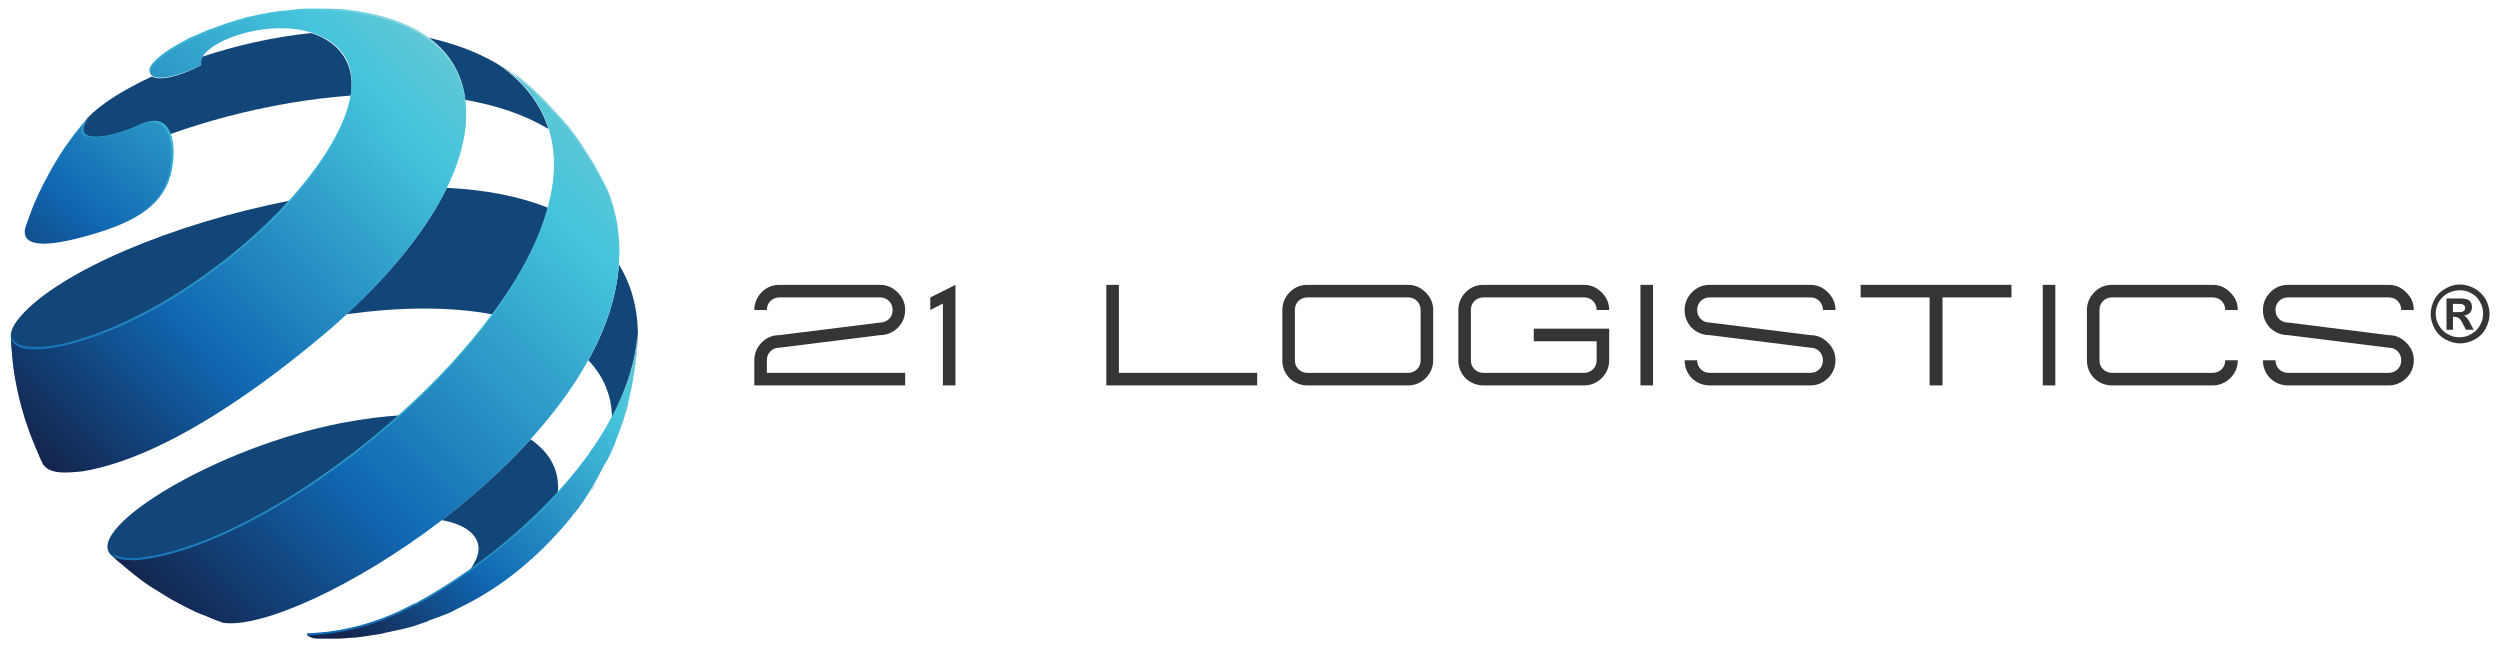 <?xml version="1.0" encoding="utf-8"?>
<!-- Generator: Adobe Illustrator 27.4.1, SVG Export Plug-In . SVG Version: 6.00 Build 0)  -->
<svg version="1.1" id="Layer_1" xmlns="http://www.w3.org/2000/svg" xmlns:xlink="http://www.w3.org/1999/xlink" x="0px" y="0px"
	 viewBox="0 0 696 181.2" style="enable-background:new 0 0 696 181.2;" xml:space="preserve">
<style type="text/css">
	.st0{fill:#124678;}
	.st1{fill:url(#SVGID_1_);}
	.st2{fill:url(#SVGID_00000079471208605707259740000007858555145444429729_);}
	.st3{fill:url(#SVGID_00000044884520963363297190000001273951562475021208_);}
	.st4{fill:url(#SVGID_00000065773518871311437540000006390948183730733704_);}
	.st5{fill:url(#SVGID_00000094603035606841570610000016821010834406990252_);}
	.st6{fill:url(#SVGID_00000096780805104264475840000012754695260151038860_);}
	.st7{fill:url(#SVGID_00000038374322995933134270000013599646747001045152_);}
	.st8{fill:url(#SVGID_00000173142657987734022130000013714909119511402404_);}
	.st9{fill:#353535;}
</style>
<g>
	<path class="st0" d="M37.8,156.1c19.9-1.7,49.6-18.5,74-40.5c-5.1,0.3-10.6,1-16.4,2.1c-35.4,6.8-71.3,29.1-64.7,36.6
		c0.1,0.1,0.3,0.2,0.4,0.4c0.3,0.3,0.7,0.6,1,0.9c-0.4-0.3-0.7-0.6-1.1-1C32.7,155.7,33.7,156,37.8,156.1z"/>
	<path class="st0" d="M44.7,165c2.7,1.7,4.1,2.5,7,3.9c0.3,0.1,0.6,0.3,0.9,0.4c-2.1-1.1-3.6-1.9-4.9-2.6
		C46.7,166.2,45.7,165.6,44.7,165z"/>
	<path class="st0" d="M39.6,161.6C39.6,161.7,39.6,161.7,39.6,161.6c-1.3-1-2.7-2.1-4.2-3.3C36.8,159.5,38.3,160.6,39.6,161.6z"/>
	<path class="st0" d="M57.3,171.4c1.4,0.6,2.8,1.1,4,1.6c0,0-0.1,0-0.1-0.1c-0.5-0.2-0.9-0.4-1.4-0.5C59,172,58.1,171.7,57.3,171.4z
		"/>
	<path class="st0" d="M155.2,137.8c0.9-6.3-1.9-11.7-7.5-15.5c-7.4,8.2-16,15.8-24.7,22.5c8.3,1.5,11.9,5.8,9.5,11
		c-0.6,1.2-1.3,2.5-2.2,3.7C139,153.4,147.7,146,155.2,137.8z"/>
	<path class="st0" d="M171.7,122.1c0.6-1.6,1.3-3.4,1.9-5.3c0.3-1.1,0.7-2.3,1.1-3.7c0-0.2,0.1-0.4,0.1-0.6c0-0.1,0-0.1,0-0.2
		c0,0.1-0.1,0.3-0.1,0.4C173.9,115.6,173,118.7,171.7,122.1z"/>
	<path class="st0" d="M6.9,116.1c0,0.1,0.1,0.2,0.1,0.3C6.9,116.3,6.9,116.2,6.9,116.1C6.9,116.1,6.9,116.1,6.9,116.1z"/>
	<path class="st0" d="M10.6,126c0.3,0.7,0.6,1.3,0.9,2c-1-2.4-2.1-4.8-3.1-7.5C9.1,122.4,9.9,124.3,10.6,126z"/>
	<path class="st0" d="M17.6,96.3C40,91,65,73.7,81,55.8C47.9,62.2,16.4,75.7,5.7,88.1c-2.6,3-2.7,4.6-2.7,5.6
		C3.4,95.3,4.2,99,17.6,96.3z"/>
	<path class="st0" d="M159.9,143.4c0,0,0.1-0.1,0.1-0.1l0.4-0.6c-0.1,0.1-0.2,0.2-0.3,0.3C160.1,143.2,160,143.3,159.9,143.4z"/>
	<path class="st0" d="M124.4,52.3c-5.4,11-14.7,23-28,35.2c14.4-2,28.6-2.3,41.1,0.1c7.2-9.9,12.6-20.1,15.2-29.7
		C144.5,54.6,134.9,52.8,124.4,52.3z"/>
	<path class="st0" d="M164.5,136.7c1.2-1.9,2.1-3.6,3.8-6.7c-1.5,2.7-2.4,4.4-3.2,5.9C164.9,136.1,164.7,136.4,164.5,136.7z"/>
	<path class="st0" d="M170.4,116.6c4-7.6,6.6-15.5,7.1-23.4c0,0.1,0,0.1,0,0.2c-0.2,2.7-0.4,6.2-0.9,10c0.5-3.2,0.8-6.7,1-10.9
		c-0.2-7.5-2.1-13.7-5.3-18.9c-0.6,9-3.7,18-8.5,26.7C168.1,104.8,170.4,110.4,170.4,116.6z"/>
	<path class="st0" d="M129.5,27.8c8.6,1.5,16.5,4.1,23.2,8.1c-1.6-5.1-4.6-9.9-9.1-14.1c-1.1-1-2.6-2.2-3.9-3.2
		c-0.4-0.3-0.8-0.5-1.2-0.8c-6.1-3.6-13-6-20.2-7.5C124.8,14.6,128.5,20.6,129.5,27.8z"/>
	<path class="st0" d="M21.9,35.9c-0.9,1.1-1.8,2.3-2.5,3.3c-0.2,0.3-0.4,0.6-0.6,0.8c0.4-0.6,0.9-1.3,1.4-1.9
		C20.7,37.4,21.3,36.7,21.9,35.9z"/>
	<path class="st0" d="M90.2,10.7c-1.1-0.6-2.3-1.1-3.6-1.5c-10.6,1.1-21,3.5-30.3,6.6c-0.5,0.8-0.6,1.6-0.4,2.4
		c-7,3.6-11.9,4.2-13.6,3.1C34.3,25,28,29,24.4,32.8c-4.6,5.9,1.1,5.8,3.7,5.4c4.3-0.5,8.8-2.5,11.2-3.6c-2.1,2.7-4.1,5.5-5.9,8.5
		C51,34.8,74.7,28.3,97.7,26.6C98.6,19.8,96.5,14.2,90.2,10.7z"/>
	<path class="st0" d="M13.1,49.3c-0.1,0.2-0.2,0.4-0.3,0.6c1.2-2.1,1.9-3.6,2.7-4.9C14.7,46.3,14,47.6,13.1,49.3z"/>
	<path class="st0" d="M162.2,41c-0.3-0.4-0.6-0.9-1-1.4c0,0,0,0,0,0c1.5,2.3,2.6,3.9,3.4,5.3C163.8,43.5,163,42.2,162.2,41z"/>
	<path class="st0" d="M9,58.2c-0.5,1.3-1,2.7-1.4,3.8c-0.1,0.4-0.3,0.9-0.5,1.5c1.1-3,1.8-4.9,2.3-6.3C9.3,57.5,9.2,57.8,9,58.2z"/>
	<path class="st0" d="M152.5,29.3c-0.2-0.2-0.4-0.4-0.6-0.6c-0.2-0.2-0.4-0.4-0.6-0.6c2,2.1,3.4,3.6,4.5,4.8
		C154.7,31.7,153.6,30.4,152.5,29.3z"/>
	<path class="st0" d="M141.6,19.8c-0.3-0.2-0.6-0.4-1-0.7c-0.3-0.2-0.5-0.4-0.8-0.5c2.4,1.8,4.1,3,5.4,4
		C144.1,21.7,142.8,20.7,141.6,19.8z"/>
	<linearGradient id="SVGID_1_" gradientUnits="userSpaceOnUse" x1="183.474" y1="104.574" x2="99.909" y2="181.542">
		<stop  offset="6.060610e-03" style="stop-color:#97D8E2"/>
		<stop  offset="0.139" style="stop-color:#45C4DB"/>
		<stop  offset="1" style="stop-color:#1067B2"/>
	</linearGradient>
	<path class="st1" d="M171.7,121.5c1.3-3.4,2.2-6.6,3-9.3c0-0.1,0.1-0.3,0.1-0.4c0.4-1.7,0.8-3.3,1.1-4.8c0.1-0.4,0.1-0.8,0.2-1.2
		c0.2-1,0.3-2.1,0.5-3.1c0.5-3.8,0.7-7.3,0.9-10c0-0.1,0-0.1,0-0.2c-0.5,7.9-3.1,15.8-7.1,23.4c-3.9,7.4-9.2,14.6-15.3,21.2
		c-7.5,8.2-16.2,15.6-24.9,21.8c-5,3.5-10,6.6-14.8,9.2c0-0.1,0.1-0.1,0.1-0.2c-9.8,5.4-20,8.1-30,8.4c0,0.2,0,0.4,0,0.6
		c0.4,0.3,1.7,0.2,2.7,0.3c0.5,0,0.9,0,1.4,0c-0.1,0-0.2,0-0.2,0c0.1,0,0.2,0,0.3,0c0.7,0,1.5,0,2.2,0c0.7,0,1.5,0,2.1,0
		c0.1,0,0.2,0,0.3,0c0.1,0,0.1,0,0.2,0c1.3-0.1,2.9-0.2,4.2-0.3c0.1,0,0.1,0,0.2,0c0.3,0,0.5,0,0.7-0.1c1-0.1,2.1-0.2,3-0.4
		c0.2,0,0.3,0,0.5-0.1c0,0,0.1,0,0.1,0c0,0,0,0,0,0c1-0.1,2-0.3,3.2-0.5c0.1,0,0.3-0.1,0.4-0.1c0.1,0,0.2,0,0.3-0.1
		c0.8-0.2,1.6-0.3,2.3-0.5c0.3-0.1,0.6-0.1,0.9-0.2c0,0,0.1,0,0.1,0c0.3-0.1,0.6-0.2,1-0.2c0.9-0.2,1.5-0.4,2-0.5
		c0.8-0.2,1.6-0.4,2.4-0.7c0.2-0.1,0.4-0.1,0.6-0.2c0.2-0.1,0.4-0.1,0.6-0.2c0.5-0.2,1.1-0.4,1.7-0.6c0.1,0,0.3-0.1,0.4-0.2
		c0.1,0,0.1,0,0.2-0.1c0.8-0.3,1.6-0.6,2.4-0.9c0,0,0,0,0.1,0c1.1-0.4,1.5-0.6,2.6-1c0.2-0.1,0.3-0.1,0.5-0.2
		c0.6-0.3,1.2-0.5,1.7-0.8c0.1-0.1,0.2-0.1,0.3-0.2l1.8-0.9c11.2-5.5,21.3-13.8,30.1-24.5c0.4-0.6,0.9-1.1,1.3-1.7
		c0.1-0.1,0.2-0.2,0.3-0.3l0.7-0.9c0.7-1,1.3-1.9,1.8-2.6c0.5-0.8,1.1-1.7,1.6-2.5c0.2-0.3,0.4-0.6,0.5-0.9c0.9-1.5,1.8-3.2,3.2-5.9
		C169.7,126.6,170.8,124,171.7,121.5z"/>
	
		<linearGradient id="SVGID_00000141414231699253122050000015032751243246392718_" gradientUnits="userSpaceOnUse" x1="183.483" y1="105.192" x2="100.203" y2="181.898">
		<stop  offset="6.060610e-03" style="stop-color:#5FC8D7"/>
		<stop  offset="0.139" style="stop-color:#45C4DB"/>
		<stop  offset="0.654" style="stop-color:#1067B2"/>
		<stop  offset="1" style="stop-color:#14244C"/>
	</linearGradient>
	<path style="fill:url(#SVGID_00000141414231699253122050000015032751243246392718_);" d="M171.7,122.1c1.3-3.4,2.2-6.6,3-9.3
		c0-0.1,0.1-0.3,0.1-0.4c0.4-1.7,0.8-3.3,1.1-4.8c0.1-0.4,0.1-0.8,0.2-1.2c0.2-1,0.3-2.1,0.5-3.1c0.5-3.8,0.7-7.3,0.9-10
		c0-0.1,0-0.1,0-0.2c-0.5,7.9-3.1,15.8-7.1,23.4c-3.9,7.4-9.2,14.6-15.3,21.2c-7.5,8.2-16.2,15.6-24.9,21.8c-5,3.5-10,6.6-14.8,9.2
		c0-0.1,0.1-0.1,0.1-0.2c-9.8,5.4-20,8.1-30,8.4c0.7,0.4,1.3,0.8,2.7,0.9c0.5,0,0.9,0,1.4,0c-0.1,0-0.2,0-0.2,0c0.1,0,0.2,0,0.3,0
		c0.7,0,1.5,0,2.2,0c0.7,0,1.5,0,2.1,0c0.1,0,0.2,0,0.3,0c0.1,0,0.1,0,0.2,0c1.3-0.1,2.9-0.2,4.2-0.3c0.1,0,0.1,0,0.2,0
		c0.3,0,0.5,0,0.7-0.1c1-0.1,2.1-0.2,3-0.4c0.2,0,0.3,0,0.5-0.1c0,0,0.1,0,0.1,0c0,0,0,0,0,0c1-0.1,2-0.3,3.2-0.5
		c0.1,0,0.3-0.1,0.4-0.1c0.1,0,0.2,0,0.3-0.1c0.8-0.2,1.6-0.3,2.3-0.5c0.3-0.1,0.6-0.1,0.9-0.2c0,0,0.1,0,0.1,0
		c0.3-0.1,0.6-0.2,1-0.2c0.9-0.2,1.5-0.4,2-0.5c0.8-0.2,1.6-0.4,2.4-0.7c0.2-0.1,0.4-0.1,0.6-0.2c0.2-0.1,0.4-0.1,0.6-0.2
		c0.5-0.2,1.1-0.4,1.7-0.6c0.1,0,0.3-0.1,0.4-0.2c0.1,0,0.1,0,0.2-0.1c0.8-0.3,1.6-0.6,2.4-0.9c0,0,0,0,0.1,0c1.1-0.4,1.5-0.6,2.6-1
		c0.2-0.1,0.3-0.1,0.5-0.2c0.6-0.3,1.2-0.5,1.7-0.8c0.1-0.1,0.2-0.1,0.3-0.2l1.8-0.9c11.2-5.5,21.3-13.8,30.1-24.5
		c0.4-0.6,0.9-1.1,1.3-1.7c0.1-0.1,0.2-0.2,0.3-0.3l0.7-0.9c0.7-1,1.3-1.9,1.8-2.6c0.5-0.8,1.1-1.7,1.6-2.5c0.2-0.3,0.4-0.6,0.5-0.9
		c0.9-1.5,1.8-3.2,3.2-5.9C169.7,127.2,170.8,124.6,171.7,122.1z"/>
	
		<linearGradient id="SVGID_00000008870876724492566000000004406411813593095333_" gradientUnits="userSpaceOnUse" x1="168.19" y1="48.184" x2="21.131" y2="178.742">
		<stop  offset="6.060610e-03" style="stop-color:#97D8E2"/>
		<stop  offset="0.139" style="stop-color:#45C4DB"/>
		<stop  offset="1" style="stop-color:#1067B2"/>
	</linearGradient>
	<path style="fill:url(#SVGID_00000008870876724492566000000004406411813593095333_);" d="M147.7,121.7c6.3-7,11.9-14.4,16.1-22.1
		c4.8-8.7,7.9-17.7,8.5-26.7c0.5-6.8-0.5-13.6-3.2-20.4l-0.1-0.1c-1-2-2.3-4.5-3.5-6.6c-0.3-0.5-0.6-1-1-1.6c-0.8-1.3-1.9-3-3.4-5.3
		c0,0,0,0,0,0c-0.9-1.3-1.7-2.3-2.3-3.1c-0.7-0.9-1.4-1.7-2.1-2.5c-0.3-0.3-0.6-0.7-1-1.1c-1.1-1.2-2.5-2.7-4.5-4.8
		c0,0-0.1-0.1-0.1-0.1c-1.1-1.1-2-1.9-2.8-2.7c-0.9-0.8-1.9-1.6-2.8-2.4c-0.1-0.1-0.2-0.2-0.3-0.3c-1.3-1-2.9-2.2-5.4-4
		c-0.1-0.1-0.3-0.2-0.4-0.3l-0.4-0.3c0.2,0.2,0.4,0.3,0.7,0.5c1.3,1,2.8,2.1,3.9,3.2c4.5,4.2,7.5,9,9.1,14.1
		c2.2,6.8,2,14.3-0.1,22.1c-2.5,9.7-7.9,19.8-15.2,29.7c-7.1,9.7-16,19.3-25.7,28c-24.4,22-54,38.8-74,40.5
		c-4.2-0.1-5.1-0.4-6.7-1.4c0.4,0.3,0.7,0.6,1.1,1c0.1,0.1,0.1,0.1,0.2,0.2c1,0.8,2,1.7,3,2.5c1.5,1.2,2.9,2.4,4.3,3.4
		c0.1,0.1,0.2,0.2,0.4,0.3c0.8,0.6,1.5,1,2.2,1.5c0.8,0.5,1.7,1,2.6,1.6c1,0.6,2,1.2,3,1.8c1.3,0.7,2.8,1.5,4.9,2.6
		c0.2,0.1,0.4,0.2,0.6,0.3c0.3,0.1,0.7,0.3,1,0.5c0.9,0.4,2,0.8,3,1.2c0.8,0.3,1.6,0.7,2.4,1c0.5,0.2,1,0.4,1.4,0.5
		c0.1,0,0.2,0.1,0.3,0.1l0.2,0.1c0.2,0.1,0.4,0.2,0.6,0.2c10.7,1.5,36.6-10.1,60.7-28.5C131.8,137.5,140.3,129.9,147.7,121.7z"/>
	
		<linearGradient id="SVGID_00000159461161276633507680000013779580778996429453_" gradientUnits="userSpaceOnUse" x1="172.318" y1="41.06" x2="44.328" y2="170.363">
		<stop  offset="6.060610e-03" style="stop-color:#5FC8D7"/>
		<stop  offset="0.139" style="stop-color:#45C4DB"/>
		<stop  offset="0.654" style="stop-color:#1067B2"/>
		<stop  offset="1" style="stop-color:#14244C"/>
	</linearGradient>
	<path style="fill:url(#SVGID_00000159461161276633507680000013779580778996429453_);" d="M147.7,122.3c6.3-7,11.9-14.4,16.1-22.1
		c4.8-8.7,7.9-17.7,8.5-26.7c0.5-6.8-0.5-13.6-3.2-20.4l-0.1-0.1c-1-2-2.3-4.5-3.5-6.6c-0.3-0.5-0.6-1-1-1.6c-0.8-1.3-1.9-3-3.4-5.3
		c0,0,0,0,0,0c-0.9-1.3-1.7-2.3-2.3-3.1c-0.7-0.9-1.4-1.7-2.1-2.5c-0.3-0.3-0.6-0.7-1-1.1c-1.1-1.2-2.5-2.7-4.5-4.8
		c0,0-0.1-0.1-0.1-0.1c-1.1-1.1-2-1.9-2.8-2.7c-0.9-0.8-1.9-1.6-2.8-2.4c-0.1-0.1-0.2-0.2-0.3-0.3c-1.3-1-2.9-2.2-5.4-4
		c-0.1-0.1-0.3-0.2-0.4-0.3l-0.4-0.3c0.2,0.2,0.4,0.3,0.7,0.5c1.3,1,2.8,2.1,3.9,3.2c4.5,4.2,7.5,9,9.1,14.1
		c2.2,6.8,2,14.3-0.1,22.1c-2.5,9.7-7.9,19.8-15.2,29.7c-7.1,9.7-16,19.3-25.7,28c-24.4,22-54,38.8-74,40.5
		c-4.2-0.1-5.1-0.4-6.7-1.4c0.4,0.3,0.7,0.6,1.1,1c0.1,0.1,0.1,0.1,0.2,0.2c1,0.8,2,1.7,3,2.5c1.5,1.2,2.9,2.4,4.3,3.4
		c0.1,0.1,0.2,0.2,0.4,0.3c0.8,0.6,1.5,1,2.2,1.5c0.8,0.5,1.7,1,2.6,1.6c1,0.6,2,1.2,3,1.8c1.3,0.7,2.8,1.5,4.9,2.6
		c0.2,0.1,0.4,0.2,0.6,0.3c0.3,0.1,0.7,0.3,1,0.5c0.9,0.4,2,0.8,3,1.2c0.8,0.3,1.6,0.7,2.4,1c0.5,0.2,1,0.4,1.4,0.5
		c0.1,0,0.2,0.1,0.3,0.1l0.2,0.1c0.2,0.1,0.4,0.2,0.6,0.2c10.7,1.5,36.6-10.1,60.7-28.5C131.8,138.1,140.3,130.5,147.7,122.3z"/>
	
		<linearGradient id="SVGID_00000034068439975126944280000008283260925588080544_" gradientUnits="userSpaceOnUse" x1="58.872" y1="20.504" x2="8.91" y2="68.888">
		<stop  offset="6.060610e-03" style="stop-color:#97D8E2"/>
		<stop  offset="0.139" style="stop-color:#45C4DB"/>
		<stop  offset="1" style="stop-color:#1067B2"/>
	</linearGradient>
	<path style="fill:url(#SVGID_00000034068439975126944280000008283260925588080544_);" d="M39.9,34.3c-2.4,1.1-6.9,3-11.2,3.6
		c-2.7,0.3-8.3,0.5-3.7-5.4c-0.8,0.9-1.7,2.1-2.6,3.2c-0.6,0.7-1.2,1.5-1.7,2.2c-0.5,0.6-0.9,1.3-1.4,1.9c-0.2,0.2-0.3,0.4-0.5,0.7
		c-1.2,1.8-2,3-2.8,4.4c-0.8,1.3-1.5,2.7-2.7,4.9c-0.2,0.3-0.4,0.7-0.6,1.1c-0.5,1-0.9,1.9-1.3,2.6c-0.4,0.9-0.8,1.8-1.2,2.7
		c-0.1,0.2-0.2,0.5-0.3,0.7c-0.6,1.5-1.2,3.3-2.3,6.3c-1,4.7,4.2,5.6,15.6,2.6c13.9-3.7,23.9-8.4,25-21
		C48.7,41.3,48.4,30.9,39.9,34.3z"/>
	
		<linearGradient id="SVGID_00000109002759890848379270000002727881934353907853_" gradientUnits="userSpaceOnUse" x1="74.642" y1="-5.547" x2="-5.18" y2="92.223">
		<stop  offset="6.060610e-03" style="stop-color:#5FC8D7"/>
		<stop  offset="0.139" style="stop-color:#45C4DB"/>
		<stop  offset="0.654" style="stop-color:#1067B2"/>
		<stop  offset="1" style="stop-color:#14244C"/>
	</linearGradient>
	<path style="fill:url(#SVGID_00000109002759890848379270000002727881934353907853_);" d="M39.3,34.6c-2.4,1.1-6.9,3-11.2,3.6
		c-2.7,0.3-8.3,0.5-3.7-5.4c-0.8,0.9-1.7,2.1-2.6,3.2c-0.6,0.7-1.2,1.5-1.7,2.2c-0.5,0.6-0.9,1.3-1.4,1.9c-0.2,0.2-0.3,0.4-0.5,0.7
		c-1.2,1.8-2,3-2.8,4.4c-0.8,1.3-1.5,2.7-2.7,4.9c-0.2,0.3-0.4,0.7-0.6,1.1c-0.5,1-0.9,1.9-1.3,2.6c-0.4,0.9-0.8,1.8-1.2,2.7
		c-0.1,0.2-0.2,0.5-0.3,0.7c-0.6,1.5-1.2,3.3-2.3,6.3c-1,4.7,4.2,5.6,15.6,2.6c13.9-3.7,23.9-8.4,25-21
		C48.1,41.6,47.8,31.2,39.3,34.6z"/>
	
		<linearGradient id="SVGID_00000023250598348281172030000011575536548508883897_" gradientUnits="userSpaceOnUse" x1="116.684" y1="6.094" x2="1.844" y2="118.305">
		<stop  offset="6.060610e-03" style="stop-color:#97D8E2"/>
		<stop  offset="0.139" style="stop-color:#45C4DB"/>
		<stop  offset="1" style="stop-color:#1067B2"/>
	</linearGradient>
	<path style="fill:url(#SVGID_00000023250598348281172030000011575536548508883897_);" d="M124.4,51.7c4.4-9,6.1-17.4,5.1-24.5
		c-1-7.2-4.7-13.2-11.2-17.5c-5.7-3.8-13.7-6.3-23.7-7.2c-0.1,0-0.2,0-0.3,0c0.1,0,0.1,0,0.2,0c-0.1,0-0.1,0-0.2,0c0,0,0,0,0,0
		c-1.2,0-2.6-0.1-4.1-0.1c-1.5,0-3,0-4.3,0c0,0,0,0,0,0c-0.1,0-0.2,0-0.3,0c-0.2,0-0.4,0-0.5,0c-0.5,0-1.1,0.1-1.7,0.1
		C82.1,2.6,81.1,2.8,79,3c-0.4,0-0.8,0.1-1.2,0.1c-0.2,0-0.4,0.1-0.6,0.1c0,0,0,0-0.1,0c0,0,0,0-0.1,0c-1.5,0.2-2.2,0.3-3.5,0.6
		c0,0-0.1,0-0.1,0c-1,0.2-2.2,0.4-3.1,0.7c0,0,0,0-0.1,0c0,0-0.1,0-0.1,0c0,0,0,0,0,0c-0.6,0.1-1,0.2-1.4,0.3
		c-0.4,0.1-0.8,0.2-1.3,0.4c-0.1,0-0.2,0.1-0.4,0.1c-0.2,0-0.3,0.1-0.5,0.1c-0.7,0.2-1.6,0.5-2.5,0.8c0,0,0,0,0,0
		c-0.7,0.2-1.4,0.4-2,0.7c-0.2,0.1-0.4,0.2-0.7,0.2c-0.1,0-0.2,0.1-0.2,0.1c-1,0.4-1.8,0.7-2.5,0.9c0,0,0,0,0,0c0,0-0.1,0-0.1,0
		c-1,0.4-1.5,0.6-2.4,1c-0.1,0-0.1,0.1-0.2,0.1c-0.7,0.3-1.6,0.7-2.3,1c0,0,0,0,0,0c0,0,0,0,0,0c-0.1,0.1-0.3,0.1-0.5,0.2
		c-0.3,0.1-0.6,0.3-0.8,0.4C52,11,51.9,11,51.8,11.1c-6.1,3.1-9.5,6.1-10.1,7.8c-0.3,0.8,0,1.3,0.6,1.7c1.7,1,6.5,0.4,13.6-3.1
		c-0.2-0.8-0.1-1.6,0.4-2.4c3-5.1,18.8-10.3,30.3-6.6c1.2,0.4,2.4,0.9,3.6,1.5c6.3,3.5,8.4,9.1,7.5,15.9c-1.2,8.6-7.5,19-16.6,29.2
		C65,73.1,40,90.3,17.6,95.7C4.2,98.3,3.4,94.6,3,93.1c0.1,1.9,0.2,3.7,0.4,5.5c0,0.3,0.1,0.5,0.1,0.8c0,0.1,0,0.1,0,0.2
		c0,0.4,0.1,0.8,0.1,1.2c0.4,3.5,1.3,8,2.3,11.7c0.3,1.1,0.6,2.1,0.9,3.1c0,0.1,0.1,0.2,0.1,0.3c0.5,1.4,0.9,2.8,1.4,4.1
		c1,2.7,2.1,5.1,3.1,7.5l0.6,1.2c2,2.8,6.4,2.4,11.1,1.9c-0.1-0.4-0.3-0.8-0.4-1.1c0.1,0.4,0.3,0.7,0.4,1.1
		c23.3-3.9,50.8-24.3,67.9-38.8c1.9-1.6,3.7-3.2,5.4-4.8C109.7,74.7,119.1,62.7,124.4,51.7z"/>
	
		<linearGradient id="SVGID_00000052102994452491114660000005888667421883290240_" gradientUnits="userSpaceOnUse" x1="116.684" y1="6.721" x2="1.844" y2="118.931">
		<stop  offset="6.060610e-03" style="stop-color:#5FC8D7"/>
		<stop  offset="0.139" style="stop-color:#45C4DB"/>
		<stop  offset="0.654" style="stop-color:#1067B2"/>
		<stop  offset="1" style="stop-color:#14244C"/>
	</linearGradient>
	<path style="fill:url(#SVGID_00000052102994452491114660000005888667421883290240_);" d="M124.4,52.3c4.4-9,6.1-17.4,5.1-24.5
		c-1-7.2-4.7-13.2-11.2-17.5c-5.7-3.8-13.7-6.3-23.7-7.2c-0.1,0-0.2,0-0.3,0c0.1,0,0.1,0,0.2,0c-0.1,0-0.1,0-0.2,0c0,0,0,0,0,0
		C93,3,91.6,3,90.2,3c-1.5,0-3,0-4.3,0c0,0,0,0,0,0c-0.1,0-0.2,0-0.3,0c-0.2,0-0.4,0-0.5,0c-0.5,0-1.1,0.1-1.7,0.1
		c-1.2,0.1-2.2,0.2-4.3,0.5c-0.4,0-0.8,0.1-1.2,0.1c-0.2,0-0.4,0.1-0.6,0.1c0,0,0,0-0.1,0c0,0,0,0-0.1,0c-1.5,0.2-2.2,0.3-3.5,0.6
		c0,0-0.1,0-0.1,0c-1,0.2-2.2,0.4-3.1,0.7c0,0,0,0-0.1,0c0,0-0.1,0-0.1,0c0,0,0,0,0,0c-0.6,0.1-1,0.2-1.4,0.3
		c-0.4,0.1-0.8,0.2-1.3,0.4C67.2,5.9,67.1,6,67,6c-0.2,0-0.3,0.1-0.5,0.1c-0.7,0.2-1.6,0.5-2.5,0.8c0,0,0,0,0,0
		c-0.7,0.2-1.4,0.4-2,0.7c-0.2,0.1-0.4,0.2-0.7,0.2c-0.1,0-0.2,0.1-0.2,0.1c-1,0.4-1.8,0.7-2.5,0.9c0,0,0,0,0,0c0,0-0.1,0-0.1,0
		c-1,0.4-1.5,0.6-2.4,1c-0.1,0-0.1,0.1-0.2,0.1c-0.7,0.3-1.6,0.7-2.3,1c0,0,0,0,0,0c0,0,0,0,0,0c-0.1,0.1-0.3,0.1-0.5,0.2
		c-0.3,0.1-0.6,0.3-0.8,0.4c-0.1,0.1-0.2,0.1-0.3,0.2c-6.1,3.1-9.5,6.1-10.1,7.8c-0.3,0.8,0,1.3,0.6,1.7c1.7,1,6.5,0.4,13.6-3.1
		c-0.2-0.8-0.1-1.6,0.4-2.4c3-5.1,18.8-10.3,30.3-6.6c1.2,0.4,2.4,0.9,3.6,1.5c6.3,3.5,8.4,9.1,7.5,15.9c-1.2,8.6-7.5,19-16.6,29.2
		C65,73.7,40,91,17.6,96.3C4.2,99,3.4,95.3,3,93.7c0.1,1.9,0.2,3.7,0.4,5.5c0,0.3,0.1,0.5,0.1,0.8c0,0.1,0,0.1,0,0.2
		c0,0.4,0.1,0.8,0.1,1.2c0.4,3.5,1.3,8,2.3,11.7c0.3,1.1,0.6,2.1,0.9,3.1c0,0.1,0.1,0.2,0.1,0.3c0.5,1.4,0.9,2.8,1.4,4.1
		c1,2.7,2.1,5.1,3.1,7.5l0.6,1.2c2,2.8,6.4,2.4,11.1,1.9c-0.1-0.4-0.3-0.8-0.4-1.1c0.1,0.4,0.3,0.7,0.4,1.1
		c23.3-3.9,50.8-24.3,67.9-38.8c1.9-1.6,3.7-3.2,5.4-4.8C109.7,75.3,119.1,63.3,124.4,52.3z"/>
</g>
<g>
	<path class="st9" d="M210,107.3v-7c0-1.9,0.7-3.5,2-4.9c1.4-1.4,3-2.1,5-2.1l28-3.5c0.9,0,1.8-0.3,2.5-1c0.7-0.7,1-1.5,1-2.5
		c0-0.9-0.3-1.8-1-2.5c-0.7-0.7-1.5-1-2.5-1h-28c-1,0-1.8,0.3-2.5,1c-0.7,0.7-1,1.5-1,2.5H210c0-1.9,0.7-3.5,2-4.9
		c1.4-1.4,3-2.1,5-2.1h28c1.9,0,3.5,0.7,4.9,2.1c1.4,1.4,2.1,3,2.1,4.9c0,1.9-0.7,3.6-2.1,5c-1.4,1.3-3,2-4.9,2l-28,3.5
		c-1,0-1.8,0.3-2.5,1c-0.7,0.7-1,1.5-1,2.5v3.5H252v3.5H210z"/>
	<path class="st9" d="M262.5,107.3V84.5l-3.5,1.8v-3.5l7-3.5v28H262.5z"/>
	<path class="st9" d="M308,107.3v-28h3.5v24.5H350v3.5H308z"/>
	<path class="st9" d="M364,107.3c-1.9,0-3.6-0.7-5-2c-1.3-1.4-2-3-2-5v-14c0-1.9,0.7-3.5,2-4.9c1.4-1.4,3-2.1,5-2.1h28
		c1.9,0,3.5,0.7,4.9,2.1c1.4,1.4,2.1,3,2.1,4.9v14c0,1.9-0.7,3.6-2.1,5c-1.4,1.3-3,2-4.9,2H364z M392,103.8c0.9,0,1.8-0.3,2.5-1
		c0.7-0.7,1-1.5,1-2.5v-14c0-0.9-0.3-1.8-1-2.5c-0.7-0.7-1.5-1-2.5-1h-28c-1,0-1.8,0.3-2.5,1c-0.7,0.7-1,1.5-1,2.5v14
		c0,1,0.3,1.8,1,2.5c0.7,0.7,1.5,1,2.5,1H392z"/>
	<path class="st9" d="M413,107.3c-1.9,0-3.6-0.7-5-2c-1.3-1.4-2-3-2-5v-14c0-1.9,0.7-3.5,2-4.9c1.4-1.4,3-2.1,5-2.1h28
		c1.9,0,3.5,0.7,4.9,2.1c1.4,1.4,2.1,3,2.1,4.9h-3.5c0-0.9-0.3-1.8-1-2.5c-0.7-0.7-1.5-1-2.5-1h-28c-1,0-1.8,0.3-2.5,1
		c-0.7,0.7-1,1.5-1,2.5v14c0,1,0.3,1.8,1,2.5c0.7,0.7,1.5,1,2.5,1h28c0.9,0,1.8-0.3,2.5-1c0.7-0.7,1-1.5,1-2.5V95H427v-3.5h21v8.8
		c0,1.9-0.7,3.6-2.1,5c-1.4,1.3-3,2-4.9,2H413z"/>
	<path class="st9" d="M456.7,107.3v-28h3.5v28H456.7z"/>
	<path class="st9" d="M476,107.3c-1.9,0-3.6-0.7-5-2c-1.3-1.4-2-3-2-5h3.5c0,1,0.3,1.8,1,2.5c0.7,0.7,1.5,1,2.5,1h28
		c0.9,0,1.8-0.3,2.5-1c0.7-0.7,1-1.5,1-2.5c0-0.9-0.3-1.8-1-2.5c-0.7-0.7-1.5-1-2.5-1l-28-3.5c-1.9,0-3.6-0.7-5-2c-1.3-1.4-2-3-2-5
		c0-1.9,0.7-3.5,2-4.9c1.4-1.4,3-2.1,5-2.1h28c1.9,0,3.5,0.7,4.9,2.1c1.4,1.4,2.1,3,2.1,4.9h-3.5c0-0.9-0.3-1.8-1-2.5
		c-0.7-0.7-1.5-1-2.5-1h-28c-1,0-1.8,0.3-2.5,1c-0.7,0.7-1,1.5-1,2.5c0,1,0.3,1.8,1,2.5c0.7,0.7,1.5,1,2.5,1l28,3.5
		c1.9,0,3.5,0.7,4.9,2.1c1.4,1.4,2.1,3,2.1,4.9c0,1.9-0.7,3.6-2.1,5c-1.4,1.3-3,2-4.9,2H476z"/>
	<path class="st9" d="M537.2,107.3V82.8H518v-3.5h42v3.5h-19.2v24.5H537.2z"/>
	<path class="st9" d="M568.7,107.3v-28h3.5v28H568.7z"/>
	<path class="st9" d="M588,107.3c-1.9,0-3.6-0.7-5-2c-1.3-1.4-2-3-2-5v-14c0-1.9,0.7-3.5,2-4.9c1.4-1.4,3-2.1,5-2.1h28
		c1.9,0,3.5,0.7,4.9,2.1c1.4,1.4,2.1,3,2.1,4.9h-3.5c0-0.9-0.3-1.8-1-2.5c-0.7-0.7-1.5-1-2.5-1h-28c-1,0-1.8,0.3-2.5,1
		c-0.7,0.7-1,1.5-1,2.5v14c0,1,0.3,1.8,1,2.5c0.7,0.7,1.5,1,2.5,1h28c0.9,0,1.8-0.3,2.5-1c0.7-0.7,1-1.5,1-2.5h3.5
		c0,1.9-0.7,3.6-2.1,5c-1.4,1.3-3,2-4.9,2H588z"/>
	<path class="st9" d="M637,107.3c-1.9,0-3.6-0.7-5-2c-1.3-1.4-2-3-2-5h3.5c0,1,0.3,1.8,1,2.5c0.7,0.7,1.5,1,2.5,1h28
		c0.9,0,1.8-0.3,2.5-1c0.7-0.7,1-1.5,1-2.5c0-0.9-0.3-1.8-1-2.5c-0.7-0.7-1.5-1-2.5-1l-28-3.5c-1.9,0-3.6-0.7-5-2c-1.3-1.4-2-3-2-5
		c0-1.9,0.7-3.5,2-4.9c1.4-1.4,3-2.1,5-2.1h28c1.9,0,3.5,0.7,4.9,2.1c1.4,1.4,2.1,3,2.1,4.9h-3.5c0-0.9-0.3-1.8-1-2.5
		c-0.7-0.7-1.5-1-2.5-1h-28c-1,0-1.8,0.3-2.5,1c-0.7,0.7-1,1.5-1,2.5c0,1,0.3,1.8,1,2.5c0.7,0.7,1.5,1,2.5,1l28,3.5
		c1.9,0,3.5,0.7,4.9,2.1c1.4,1.4,2.1,3,2.1,4.9c0,1.9-0.7,3.6-2.1,5c-1.4,1.3-3,2-4.9,2H637z"/>
</g>
<g>
	<path class="st9" d="M684.8,79.2c1.4,0,2.8,0.4,4.1,1.1c1.3,0.7,2.3,1.7,3.1,3c0.7,1.3,1.1,2.7,1.1,4.1c0,1.4-0.4,2.8-1.1,4.1
		c-0.7,1.3-1.7,2.3-3,3s-2.7,1.1-4.1,1.1s-2.8-0.4-4.1-1.1s-2.3-1.7-3-3c-0.7-1.3-1.1-2.7-1.1-4.1c0-1.4,0.4-2.8,1.1-4.1
		c0.7-1.3,1.8-2.3,3.1-3C682.1,79.6,683.4,79.2,684.8,79.2z M684.8,80.8c-1.1,0-2.2,0.3-3.3,0.8c-1,0.6-1.9,1.4-2.5,2.4
		c-0.6,1.1-0.9,2.2-0.9,3.3c0,1.2,0.3,2.3,0.9,3.3c0.6,1,1.4,1.9,2.4,2.4c1,0.6,2.1,0.9,3.3,0.9c1.2,0,2.3-0.3,3.3-0.9
		c1-0.6,1.9-1.4,2.4-2.4c0.6-1,0.9-2.1,0.9-3.3c0-1.2-0.3-2.3-0.9-3.3c-0.6-1.1-1.4-1.9-2.5-2.4C687.1,81.1,686,80.8,684.8,80.8z
		 M681.1,91.8v-8.7h1.8c1.7,0,2.6,0,2.8,0c0.6,0.1,1,0.2,1.4,0.3c0.3,0.2,0.6,0.5,0.8,0.8c0.2,0.4,0.3,0.8,0.3,1.3
		c0,0.6-0.2,1.2-0.6,1.6c-0.4,0.4-1,0.7-1.7,0.8c0.3,0.1,0.5,0.2,0.6,0.3s0.3,0.3,0.6,0.7c0.1,0.1,0.3,0.4,0.6,1.1l1,1.8h-2.2
		l-0.7-1.4c-0.5-1-0.9-1.6-1.2-1.8s-0.7-0.4-1.2-0.4h-0.5v3.6H681.1z M682.9,86.9h0.7c1,0,1.7,0,1.9-0.1c0.2-0.1,0.4-0.2,0.6-0.4
		c0.1-0.2,0.2-0.4,0.2-0.7c0-0.2-0.1-0.5-0.2-0.6c-0.1-0.2-0.3-0.3-0.6-0.4c-0.3-0.1-0.9-0.1-1.9-0.1h-0.7V86.9z"/>
</g>
</svg>
